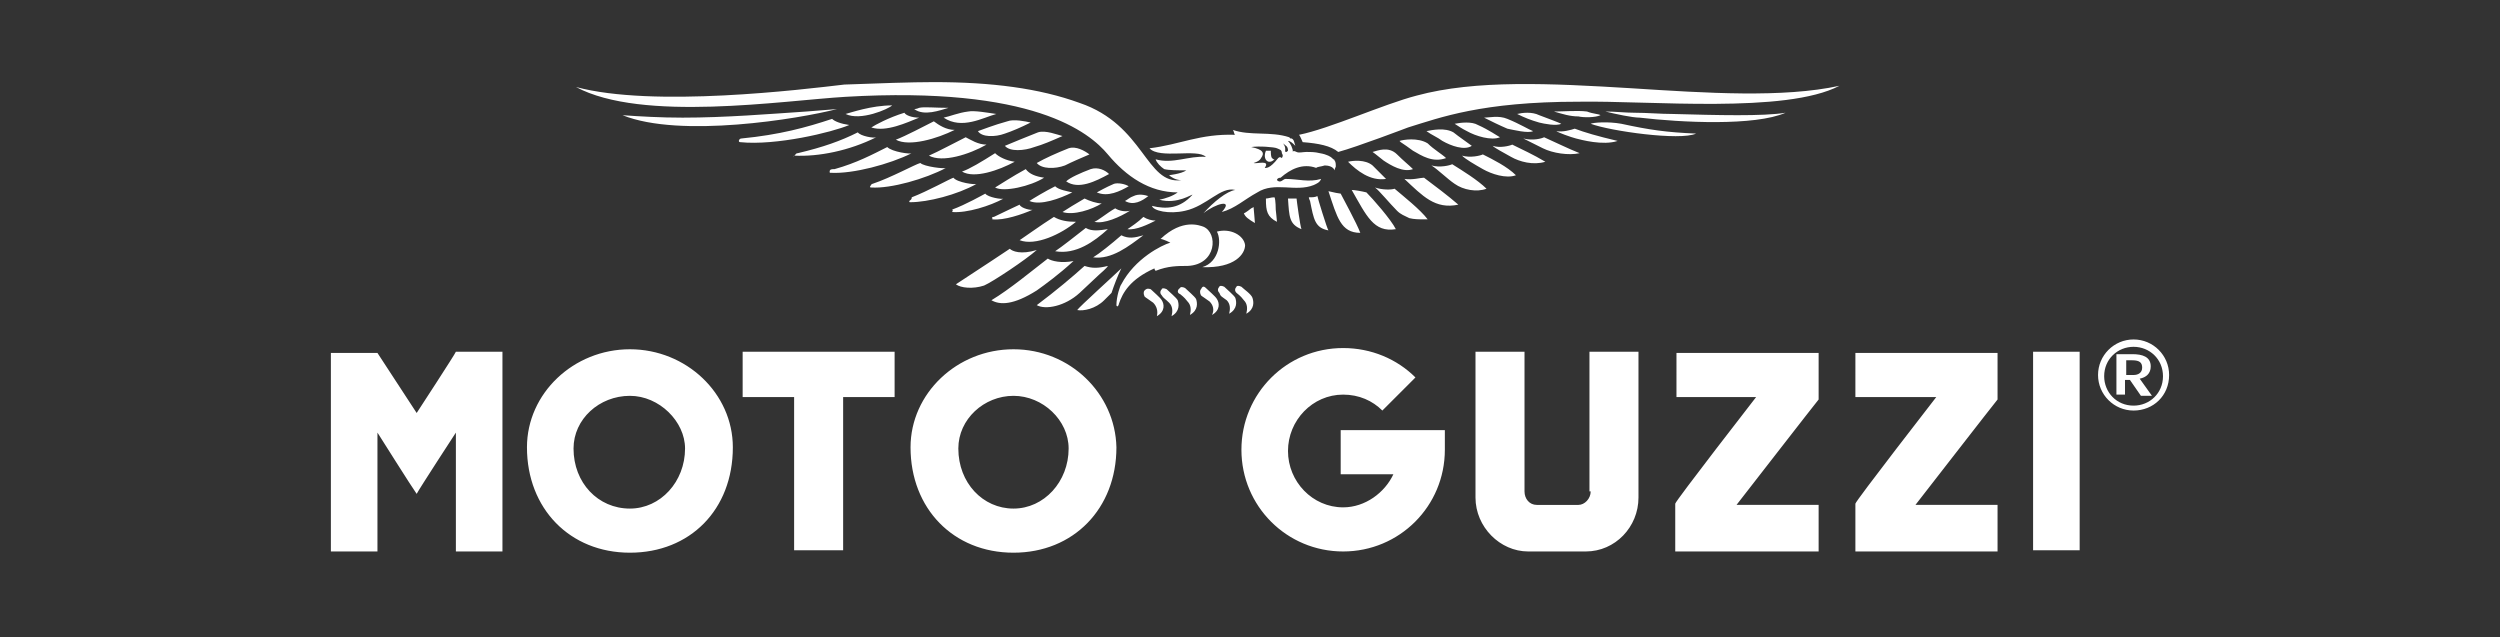<?xml version="1.0" encoding="utf-8"?>
<!-- Generator: Adobe Illustrator 19.2.1, SVG Export Plug-In . SVG Version: 6.00 Build 0)  -->
<svg version="1.1" id="Layer_1" xmlns="http://www.w3.org/2000/svg" xmlns:xlink="http://www.w3.org/1999/xlink" x="0px" y="0px"
	 viewBox="0 0 204 52" style="enable-background:new 0 0 204 52;" xml:space="preserve">
<rect x="0" y="0" width="204" height="52" fill="#333333" stroke="none"/>
<style type="text/css">
	.st0{fill:#FFFFFF;}
</style>
<g>
	<path class="st0" d="M82.7,41.5c-2.5,0-4.5-2.1-4.5-4.9c0-2.4,2.1-4.3,4.5-4.3c2.4,0,4.5,2,4.5,4.3C87.2,39.3,85.2,41.5,82.7,41.5
		 M82.7,28.5c-4.6,0-8.4,3.6-8.4,8c0,5,3.5,8.6,8.4,8.6c4.9,0,8.4-3.6,8.4-8.6C91,32.1,87.3,28.5,82.7,28.5 M51.4,41.5
		c-2.6,0-4.6-2.1-4.6-4.9c0-2.4,2.1-4.3,4.6-4.3c2.4,0,4.5,2.1,4.5,4.3C55.9,39.3,53.9,41.5,51.4,41.5 M51.4,28.5
		c-4.6,0-8.4,3.6-8.4,8c0,5,3.5,8.6,8.4,8.6c4.9,0,8.4-3.5,8.4-8.6C59.8,32.1,56,28.5,51.4,28.5 M165.9,44.9h3.8V28.7h-3.8V44.9z
		 M151.4,32.4h6.6c0,0-6.6,8.5-6.6,8.7V45H163v-3.8h-6.7c0,0,6.6-8.5,6.7-8.6v-3.8h-11.6V32.4z M136.7,32.4h6.6c0,0-6.6,8.5-6.6,8.7
		V45h11.7v-3.8h-6.7c0,0,6.6-8.5,6.7-8.6v-3.8h-11.6V32.4L136.7,32.4z M129.8,40.1c0,0.6-0.5,1.1-1,1.1h-3.4c-0.6,0-1-0.5-1-1.1
		V28.7h-4v11.9c0,2.4,2,4.4,4.3,4.4h4.7c2.4,0,4.3-2,4.3-4.4V28.7h-4V40.1z M60.6,32.4h4.2v12.5h4V32.4H73v-3.7H60.6V32.4z M34,33.7
		c0,0-3.2-4.9-3.2-4.9H27V45h3.8v-9.7c0,0,2.9,4.6,3.2,5c0.2-0.4,3.2-5,3.2-5v9.7H41V28.7h-3.8C37.2,28.8,34,33.7,34,33.7
		 M117.8,35.1h-8.4v3.6h4.3c-0.7,1.5-2.3,2.7-4.1,2.7c-2.5,0-4.5-2.1-4.5-4.6s2-4.6,4.5-4.6c1.3,0,2.4,0.5,3.2,1.3l2.7-2.7
		c-1.5-1.5-3.6-2.4-5.9-2.4c-4.6,0-8.3,3.7-8.3,8.3c0,4.6,3.7,8.3,8.3,8.3c4.6,0,8.3-3.7,8.3-8.3l0,0V35.1z"/>
	<path class="st0" d="M133.8,9.6c3.4,0.4,9.4,0.7,11.9-0.4c-1.8,0.3-5.6,0.2-9.2,0.1c-1,0-2.1-0.1-3.1-0.1c-0.8,0-1.6-0.1-2.4-0.1
		C131.8,9.3,133.2,9.6,133.8,9.6 M129.8,10.1c1.6,0.6,7.3,1.4,8.6,0.8c-2.4-0.1-3.8-0.3-6.1-0.8C131.2,9.9,130,10,129.8,10.1
		 M112,12.4c0.3,0.2,0.5,0.4,0.9,0.7c0.6,0.4,1.6,1,2.4,0.7c-0.3-0.3-0.8-0.7-1.3-1.2l0,0C113.3,11.9,112.4,12.3,112,12.4
		 M113.1,14.6c-0.2-0.2-0.7-0.7-1.1-1.1c-0.6-0.5-1.6-0.4-2-0.3C110.7,13.9,111.8,14.8,113.1,14.6 M114.2,11.5l0.1,0.1
		c0.3,0.2,0.6,0.4,1,0.7c0.7,0.4,1.6,1,2.7,0.6c-0.3-0.3-1-0.7-1.5-1.2C115.7,11.2,114.5,11.4,114.2,11.5 M116.4,10.7L116.4,10.7
		c0.4,0.3,0.9,0.5,1.3,0.8c0.7,0.4,1.8,0.8,2.4,0.4c-0.4-0.3-1-0.7-1.5-1.1C117.9,10.4,116.9,10.6,116.4,10.7 M118.7,10.1
		c0.3,0.2,0.6,0.4,1,0.6c0.7,0.4,2,0.8,2.7,0.5c-0.2-0.1-0.9-0.6-1.8-1C120.1,9.9,119.2,10,118.7,10.1 M121.1,9.6
		c0.6,0.3,1.2,0.6,1.9,0.9c0.5,0.1,1.7,0.4,2.1,0.2c-0.3-0.1-1.1-0.6-2.1-1H123C122.3,9.4,121.5,9.6,121.1,9.6 M123.8,9.3L123.8,9.3
		c0.6,0.3,1.1,0.5,1.8,0.7c0.4,0.1,1.4,0.3,1.8,0.1c-0.2-0.1-1-0.4-1.8-0.7C125,9.1,124.2,9.2,123.8,9.3 M126.8,9.1
		c0.7,0.2,1.3,0.4,2,0.4c0.4,0.1,1.4,0.1,1.8-0.1c-0.1-0.1-0.6-0.1-1.1-0.3C128.7,9,127.6,9.1,126.8,9.1 M128.6,11.3
		c0.4,0.1,2.2,0.6,3.4,0.2c-1.7-0.4-2.7-0.7-3.5-1c-0.3,0.1-1,0.3-1.5,0.2C127.1,10.8,128.2,11.2,128.6,11.3 M125.9,12.1
		c0.8,0.4,2.1,0.6,3,0.4c-1-0.4-2-0.9-2.9-1.3c-0.2,0.1-0.9,0.3-1.7,0.1C124.7,11.5,125.3,11.8,125.9,12.1 M123.3,12.8
		c0.7,0.4,1.8,0.7,2.8,0.4c-1-0.6-1.9-1-2.7-1.4c-0.2,0.1-1,0.3-1.6,0.1C122,12.1,122.6,12.4,123.3,12.8 M121,13.8
		c0.7,0.4,1.9,0.8,2.7,0.5c-0.7-0.7-1.9-1.3-2.7-1.7c-0.2,0.1-1,0.3-1.7,0.1C119.6,13,120.3,13.4,121,13.8 M118.7,15
		c0.7,0.5,1.8,0.7,2.6,0.4c-0.7-0.7-2-1.5-2.8-2c-0.2,0.1-1,0.3-1.7,0.1C117.3,13.8,118.1,14.6,118.7,15 M114.6,14.6
		c1.5,1.4,2.5,2.5,4.4,2.1c-0.8-0.7-2-1.6-2.8-2.2C115.9,14.5,115.3,14.7,114.6,14.6 M114,17.2c0.3,0.3,0.6,0.4,1,0.6
		c0.4,0.1,0.8,0.1,1.3,0.1c0.1,0,0.1,0,0.2,0c-0.6-0.8-2-1.9-2.7-2.5c-0.3,0.1-1,0.1-1.6-0.1l0,0C112.5,15.5,113.4,16.6,114,17.2
		 M110.3,15.5c1.2,2.1,1.8,3.5,3.6,3.2c-0.4-0.8-1.9-2.5-2.4-3C111.1,15.6,110.5,15.5,110.3,15.5 M109.4,15.8c-0.1,0-0.6-0.1-1-0.2
		c0.7,2.1,1,3.4,2.6,3.4C110.7,18.2,109.6,16.2,109.4,15.8 M107.5,16c-0.2,0.1-0.4,0.1-0.7,0.1c0,0.1,0.1,0.3,0.1,0.3
		c0.3,1.5,0.4,2.2,1.5,2.4C108.3,18.7,107.5,16.1,107.5,16 M105.8,16.2c-0.1,0-0.7,0-0.7,0c0.1,1.5,0.1,2.1,1.1,2.5
		C106.1,18.5,105.8,16.3,105.8,16.2 M104,16.1c-0.3,0-0.5,0.1-0.7,0.1v0.1c0,0.9,0.1,1.4,0.9,1.8c0-0.1-0.1-1-0.1-1
		S104.1,16.3,104,16.1 M102.1,17L102.1,17c0,0-0.5,0.4-0.6,0.4c0.1,0.3,0.4,0.5,0.9,0.8c0-0.1-0.1-1.2-0.1-1.2s0-0.1,0-0.1
		C102.3,16.9,102.1,17,102.1,17 M100.9,23.9c0.1,0.1,0.3,0.2,0.6,0.6c0.3,0.3,0.3,0.7,0.2,1.1c0.7-0.4,0.6-1,0.5-1.3
		s-0.7-0.7-0.9-0.9c-0.2-0.1-0.4-0.1-0.4,0C100.8,23.5,100.7,23.7,100.9,23.9 M99.3,18.9c0.4,0.7,0.2,2.5-1.2,2.9
		c2.7,0.1,3.5-1.1,3.5-1.8C101.5,19.2,100.4,18.6,99.3,18.9 M100.1,24.5c0.3,0.3,0.3,0.7,0.2,1.1c0.7-0.4,0.6-1,0.5-1.3
		c-0.1-0.2-0.7-0.7-0.9-0.9c-0.2-0.1-0.4-0.1-0.4,0c-0.1,0.1-0.2,0.3,0,0.5C99.6,24.2,99.7,24.2,100.1,24.5 M98,23.6
		c-0.1,0.1-0.1,0.3,0,0.5c0.1,0.1,0.3,0.2,0.7,0.5c0.3,0.3,0.4,0.7,0.2,1.1c0.7-0.4,0.6-1,0.4-1.3c-0.1-0.2-0.7-0.7-0.9-0.9
		C98.2,23.3,98.1,23.4,98,23.6 M96.3,24c0.1,0.1,0.3,0.2,0.6,0.6c0.3,0.3,0.3,0.7,0.2,1.1c0.7-0.4,0.6-1,0.5-1.3
		c-0.1-0.2-0.7-0.7-0.9-0.9c-0.2-0.1-0.4-0.1-0.4,0C96.1,23.6,96,23.9,96.3,24 M95.4,24.7c0.3,0.3,0.3,0.7,0.2,1.1
		c0.7-0.4,0.6-1,0.5-1.3c-0.1-0.2-0.7-0.7-0.9-0.9c-0.2-0.1-0.4-0.1-0.4,0c-0.1,0.1-0.2,0.3,0,0.5C94.9,24.3,95.1,24.4,95.4,24.7
		 M93.4,23.7c-0.1,0.1-0.1,0.3,0,0.5c0.1,0.1,0.3,0.2,0.7,0.5c0.3,0.3,0.4,0.7,0.3,1.1c0.7-0.4,0.6-1,0.4-1.3
		c-0.1-0.2-0.7-0.7-0.9-0.9C93.6,23.5,93.5,23.6,93.4,23.7 M91.5,23.2c-0.1,0.1-0.4,1-0.4,1.7c0,0.1,0.1,0.1,0.1,0.1
		s0.1-0.1,0.1-0.2c0.3-0.9,0.9-2,2.9-2.9c0,0,0,0.1,0.1,0.2c1-0.4,1.8-0.4,2.6-0.4c2.4-0.1,2.5-2.7,1.3-3.2c-0.3-0.1-1.7-0.7-3.5,1
		c0.2,0,0.8,0.3,0.8,0.3C94.8,20,92.6,21.1,91.5,23.2 M73.8,9.2c-1.3,0.4-2.4,1-2.7,1.2C72.3,10.8,74,10,75,9.6
		C74.4,9.6,73.9,9.4,73.8,9.2 M72.8,8.6c-1.7,0-3.4,0.6-3.8,0.7C70.2,9.9,72.5,8.9,72.8,8.6 M88.5,16.2c-0.7,0.4-1.5,0.9-1.8,1.1
		c0.9,0.3,2.4-0.2,3.2-0.7C89.5,16.6,88.9,16.4,88.5,16.2 M87.5,15.7c-0.4-0.1-1.1-0.2-1.4-0.5c-0.8,0.4-1.8,1-2.1,1.2
		C84.9,16.8,86.5,16.2,87.5,15.7 M91,17c-0.7,0.4-1.4,1-1.7,1.1c0.8,0.2,2.1-0.4,2.9-0.9C91.8,17.3,91.3,17.2,91,17 M90.4,18.7
		c-0.7,0.1-1.3,0.2-1.8-0.1c-0.9,0.7-1.9,1.5-2.5,1.9C87.8,20.8,89.3,19.7,90.4,18.7 M91.5,19.2c-0.8,0.7-1.8,1.5-2.3,1.8
		c1.5,0.2,2.9-0.9,4.1-1.8C92.6,19.4,92.1,19.5,91.5,19.2 M87.8,18.1c-0.7,0-1.3-0.1-1.8-0.4c-1.1,0.7-2.2,1.5-2.8,1.9
		C84.5,20.1,86.6,19.1,87.8,18.1 M81,17.9c0.9,0.1,2.4-0.4,3.3-0.8c-0.1,0.1-1-0.1-1.1-0.4c-0.2,0.1-1.3,0.6-2.1,1
		C81,17.7,80.9,17.7,81,17.9C80.9,17.8,80.9,17.9,81,17.9 M81.2,15.3c0.7,0.4,2.9-0.1,4-0.8c-0.7-0.1-1.2-0.3-1.5-0.7
		C82.6,14.4,81.7,15,81.2,15.3 M82.8,13.2c-0.7-0.1-1.3-0.4-1.6-0.7c-1.1,0.7-2.1,1.3-2.7,1.5C79.5,14.6,81.5,13.9,82.8,13.2
		 M80.5,11.8c-0.7,0-1.3-0.4-1.7-0.6c-0.8,0.4-2.3,1.2-3,1.5C76.9,13.3,79.1,12.6,80.5,11.8 M77.9,10.6c-0.7,0-1.3-0.4-1.7-0.7
		c-0.8,0.4-2.3,1.2-3.1,1.5C74.2,12,76.5,11.3,77.9,10.6 M75,8.8c-0.2,0.1-0.4,0.1-0.4,0.1c0.8,0.6,2.1,0.1,2.8-0.1
		C76.3,8.8,75.4,8.7,75,8.8 M79,9.1c-0.8,0.1-1.5,0.4-2,0.5c1.5,1,3.2,0,4.3-0.3C80.6,9.2,79.5,9,79,9.1 M82.2,9.9
		c-1.1,0.3-2.1,0.7-2.4,0.8c0.3,0.5,1.4,0.5,2.2,0.2c0.6-0.2,1.3-0.5,2.1-0.9C83.7,9.9,82.7,9.7,82.2,9.9 M84.7,10.8
		c-1,0.4-2,0.8-2.7,1.1c0.4,0.5,1.6,0.4,2.4,0.1c0.7-0.2,1.4-0.5,2.3-0.9C86.3,11,85.3,10.6,84.7,10.8 M87.2,12.1
		c-1,0.4-1.9,0.8-2.6,1.2c0.4,0.5,1.5,0.5,2.3,0.2c0.6-0.3,1.3-0.6,2-0.9l0,0C88.5,12.3,87.8,11.9,87.2,12.1 M89,13.8
		c-0.8,0.3-1.7,0.7-2,1c1,0.7,2.4,0,3.5-0.6l0,0C90.2,13.9,89.6,13.6,89,13.8 M90.9,15c-0.7,0.3-1.2,0.6-1.4,0.7
		c0.9,0.4,1.9-0.1,2.6-0.5C91.8,15,91.2,14.9,90.9,15L90.9,15 M92.5,16c-0.3,0.1-0.5,0.3-0.7,0.4c0.7,0.4,1.4,0,1.9-0.4
		C93.4,15.9,92.9,15.8,92.5,16 M94.3,18c-0.3,0-0.7-0.1-1-0.3c-0.4,0.4-1,0.8-1.3,1C92.7,18.8,93.7,18.3,94.3,18 M91.5,21.9
		c-0.4,0.4-3.5,3.2-3.6,3.4c0.5,0.1,1.5-0.1,2.2-0.8l0.2-0.2l0.4-0.4C90.9,23.3,91.2,22.5,91.5,21.9 M88.5,21.7
		c-1,0.9-2.3,2-3.9,3.2c0.7,0.4,2.3,0.1,3.5-1l1.6-1.5c0,0,0.7-0.6,0.7-0.7C89.6,21.9,89.1,21.9,88.5,21.7 M85.5,21.1
		c-1.3,1-3.1,2.5-4.6,3.4c0.7,0.4,1.8,0.4,3.7-0.8c0.7-0.5,1.8-1.3,3-2.4C86.6,21.5,85.8,21.3,85.5,21.1 M82.4,20.3
		c0,0-2.7,1.8-4.4,2.9c0.4,0.3,1.4,0.4,2.3,0.1c0.7-0.3,3.4-2.1,4.3-2.9C83.3,20.8,82.6,20.5,82.4,20.3 M77.7,17.3
		C77.7,17.4,77.7,17.4,77.7,17.3c1.2,0.1,3.1-0.5,4.2-1.1c-0.1,0.1-1.3-0.1-1.5-0.4c-0.2,0.1-1.6,0.9-2.7,1.3
		C77.8,17.2,77.7,17.2,77.7,17.3 M74.2,16.4c0,0.1,0,0.1,0.1,0.1c1.4,0,3.8-0.6,5.4-1.5c-0.1,0.1-1.6-0.1-1.9-0.5
		c-0.3,0.1-2.1,1.1-3.4,1.6C74.4,16.3,74.3,16.3,74.2,16.4 M71,15.2c0,0.1,0,0.1,0.1,0.1c1.6,0.1,4.4-0.7,6.1-1.6
		c-0.1,0.1-1.8-0.1-2.1-0.4c-0.4,0.1-2.4,1.2-3.9,1.7C71.1,15,71.1,15.1,71,15.2 M67.7,14c0,0.1,0,0.1,0.1,0.1
		c1.8,0.1,4.8-0.7,6.6-1.6c-0.1,0.1-1.6-0.1-2-0.5c-1.2,0.6-2.5,1.3-4.3,1.8C67.9,13.8,67.7,13.8,67.7,14 M64.8,12.7
		C64.7,12.8,64.8,12.8,64.8,12.7c2,0.1,4.5-0.4,6.7-1.5c-0.2,0.1-1.3-0.1-1.5-0.4c-1.4,0.7-2.8,1.2-4.9,1.7
		C64.9,12.5,64.9,12.7,64.8,12.7 M60.4,11.6c2.9,0.3,7.5-0.8,8.9-1.4c-0.7-0.1-1.2-0.3-1.4-0.5c-2.1,0.7-4.3,1.3-7.4,1.6
		C60.3,11.3,60.2,11.6,60.4,11.6 M55.7,9.6c-1.8,0-3.5-0.1-4.9-0.2c4.7,1.9,14.4,0.3,17.5-0.5l-2.5,0.2C62.8,9.3,59.2,9.6,55.7,9.6
		 M104,13c-0.1,0-0.1,0-0.2-0.1c-0.1-0.1-0.1-0.4-0.1-0.6l0,0h-0.4C103,13,103.5,13.5,104,13 M105.1,12.3c-0.1,0.1-0.1,0.1-0.2,0.1
		c-0.1-0.1,0.1-0.3-0.2-0.7C104.9,11.9,105.1,11.9,105.1,12.3 M104.6,12.9c-0.1-0.1-0.2-0.1-0.3,0c-0.7,0.9-1,0.8-1.1,0.8
		c0.5-0.7-0.7-0.3-0.9-0.4c0.3-0.1,0.5-0.2,0.6-0.4c0.3-0.4,0.2-0.7-0.8-0.9c0.6-0.1,1.9,0,2.1,0.1c0.2,0.1,0.4,0.1,0.4,0.4
		C104.7,12.7,104.7,12.7,104.6,12.9 M105.5,12.4c0-0.3-0.2-0.7-0.4-0.9c0.2,0,0.4,0.2,0.6,0.4c-0.1-0.3-0.1-0.5-0.3-0.6l0,0
		c0,0,0,0-0.1,0l0,0l-0.1-0.1c-1.5-0.5-3.2-0.1-4.6-0.6c0.1,0.1,0.1,0.4,0.2,0.4c-2.9-0.1-4.5,0.8-7,1.1c0.8,0.9,3.9,0,4.6,0.7
		c-1.4-0.1-2.7,0.6-4.1,0.2c0.1,0.3,0.4,0.6,0.7,0.8c0.4,0.1,1.1,0.1,1.8,0.1c-0.4,0.3-1.5,0.4-1.4,0.4c0.1,0.1,0.5,0.4,1,0.4
		c-2.9,0.4-3-4.5-8.3-6.3c-3.3-1.2-7.2-1.7-11.9-1.7c-1.8,0-4.6,0.1-7.3,0.2C65.5,7.3,53.3,8.8,47,7.1c5.4,2.9,16.9,1.1,22,0.8
		c15.3-0.9,19.9,2.9,21.4,4.7c1.5,1.8,3.4,3.1,5.7,3.1c-0.4,0.3-1,0.5-1.5,0.6c1.5,0.4,2.7-0.5,2.7-0.4c-1,1.1-2.1,1.2-3.3,0.9
		c0.1,0.4,1.4,0.7,2.7,0.4c1.8-0.4,2.9-2,4.1-1.7c-0.7,0.1-1.8,1-2.6,1.9c1-0.8,2.5-1.2,1.5-0.1c1.1-0.3,1.8-1,2.9-1.6
		c1.4-0.9,3.1,0,4.6-0.6c0.2-0.1,0.5-0.2,0.6-0.5c-1,0.3-1.9,0-2.9,0c-0.2,0-0.4,0.4-0.7,0.1c0-0.1,0.1-0.2,0.3-0.2
		c0.8-0.7,1.8-1.2,2.9-0.8c0.1-0.1,0.4-0.1,0.7-0.2c0.3,0,0.7,0.1,0.8,0.4c0-0.1,0.1-0.3,0.1-0.3c0-0.2,0-0.4-0.1-0.5l0,0
		c0,0,0-0.1-0.1-0.1c-0.1-0.1-0.1-0.1-0.1-0.1l0,0l0,0c-0.1-0.1-0.4-0.3-1-0.4c-0.4-0.1-0.7-0.1-1.1-0.1c-0.3,0-0.6,0.1-0.8,0
		C105.6,12.3,105.5,12.3,105.5,12.4 M150.1,7c-4.6,1-10.8,0.6-17,0.2c-6.6-0.4-12.7-0.7-17.5,0.6c-2.7,0.7-7.1,2.7-9.6,3.2
		c0.1,0.1,0.2,0.4,0.3,0.6c1.3,0.1,2.3,0.3,2.9,0.8c1.5-0.4,5.7-2,5.7-2c2.6-0.8,6-2.1,13.9-2.1C134.6,8.2,145.7,9.3,150.1,7"/>
	<path class="st0" d="M174.6,30.9c0.5-0.1,0.9-0.4,0.9-1c0-0.8-0.7-1-1.5-1h-1.3v3.3h0.7V31h0.4l0.9,1.3h0.9L174.6,30.9z
		 M173.5,30.6v-1.2h0.5c0.6,0,0.8,0.2,0.8,0.6c0,0.4-0.3,0.6-0.7,0.6H173.5z"/>
	<path class="st0" d="M174.1,28.3c-1.3,0-2.4,1-2.4,2.4c0,1.3,1,2.4,2.4,2.4c1.3,0,2.4-1,2.4-2.4C176.5,29.3,175.4,28.3,174.1,28.3
		 M174.1,33.5c-1.6,0-2.9-1.3-2.9-2.9c0-1.6,1.3-2.9,2.9-2.9c1.6,0,2.9,1.3,2.9,2.9C177,32.3,175.7,33.5,174.1,33.5"/>
</g>
</svg>
